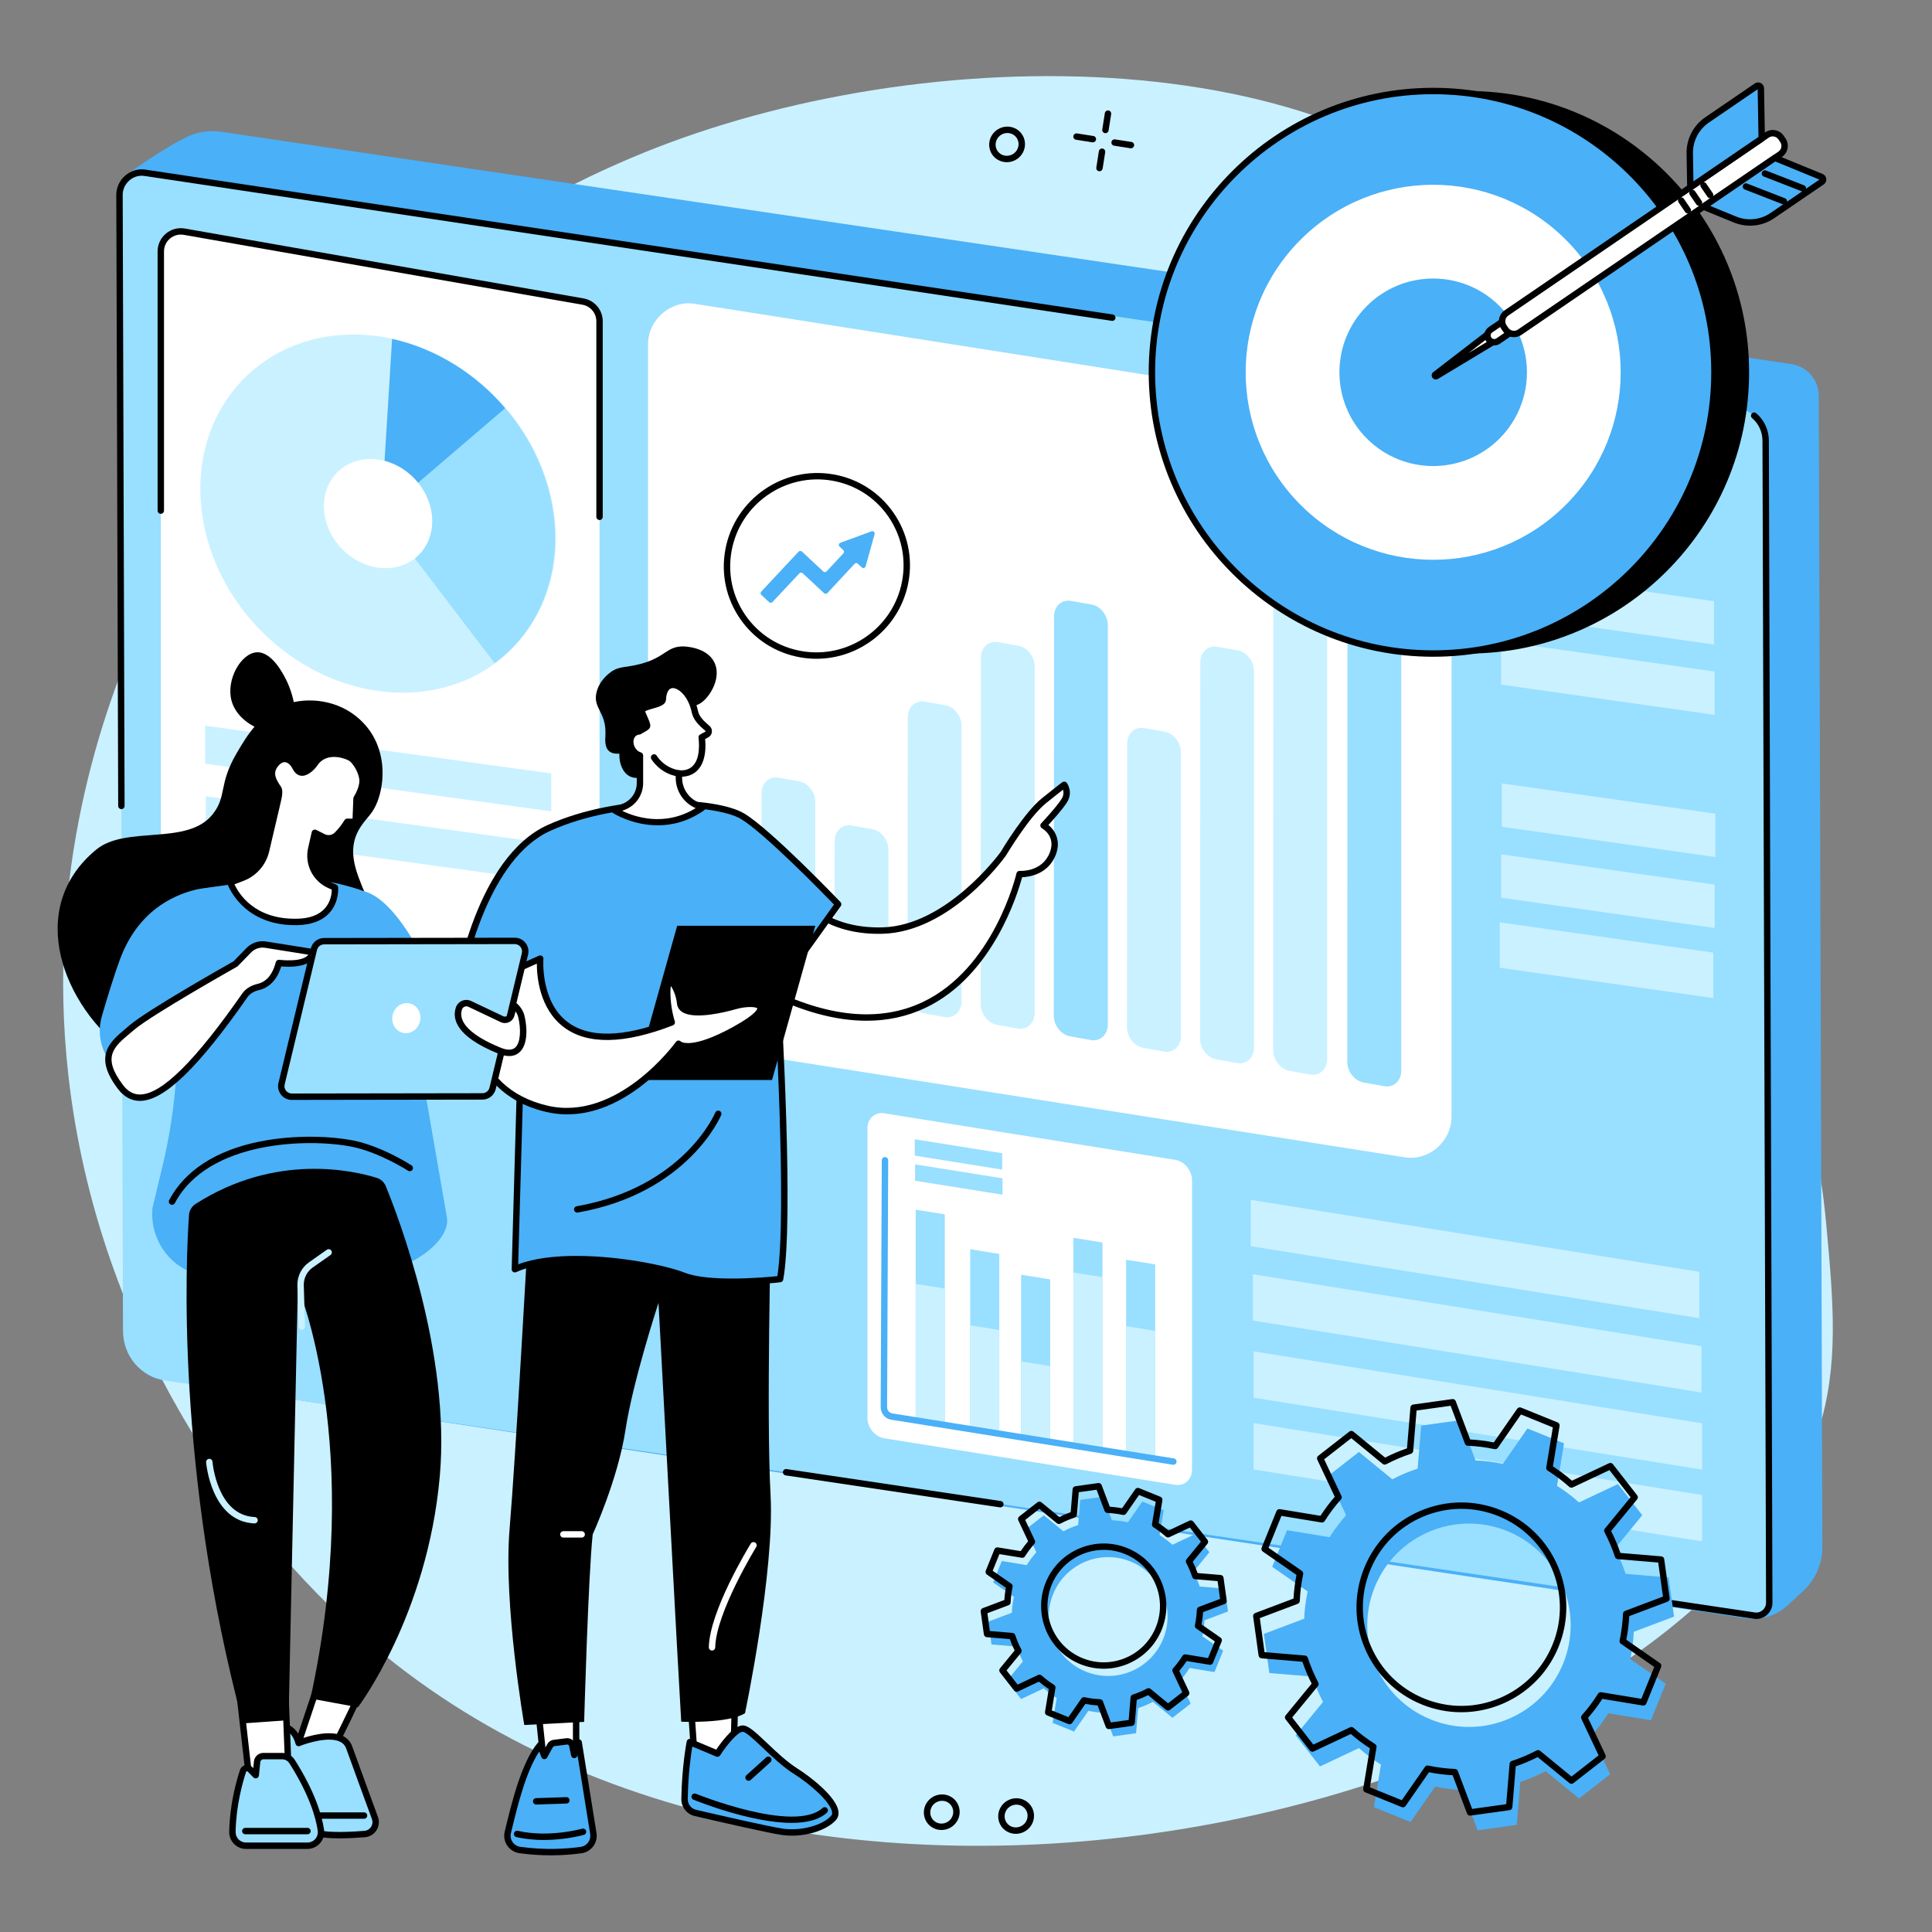 <?xml version="1.0" encoding="UTF-8"?>
<svg id="Layer_1" xmlns="http://www.w3.org/2000/svg" version="1.1" viewBox="0 0 2500 2500">
  <rect x="0" y="0" width="2500" height="2500" fill="#808080" stroke="none"/>
  <!-- Generator: Adobe Illustrator 29.7.1, SVG Export Plug-In . SVG Version: 2.1.1 Build 8)  -->
  <defs>
    <style>
      .st0 {
        fill: #fff;
      }

      .st1 {
        fill: #caf1ff;
      }

      .st2 {
        fill: #4ab0f7;
      }

      .st3 {
        fill: #99dfff;
      }
    </style>
  </defs>
  <g id="Performance_management">
    <path class="st1" d="M181.89,809.81c-49.55,109.84-122.91,320.13-93.43,581.68,37.83,335.57,225.09,600.14,407.26,748.8,604.47,493.32,1711.02,174.62,1857.55-290.07,26.58-84.31,19.11-165.62,9.91-265.67-29.25-318.22-183.33-412.8-286.96-750.68-94.3-307.49-1.33-342.09-89.51-478.79C1795.43,58.54,1243.24,43.59,863.3,185.76c-145.94,54.61-500.07,222.11-681.41,624.05Z"/>
    <path class="st0" d="M1467.06,1269c-1.09,0-2.19-.43-3-1.29-7.53-7.91-15.32-15.8-23.15-23.45-1.64-1.6-1.67-4.22-.07-5.85,1.6-1.63,4.22-1.67,5.85-.07,7.91,7.73,15.77,15.69,23.36,23.67,1.58,1.65,1.51,4.27-.14,5.85-.8.76-1.83,1.14-2.85,1.14ZM1419.71,1222.73c-.99,0-1.99-.36-2.78-1.08-8.1-7.37-16.44-14.68-24.78-21.73-1.75-1.48-1.96-4.09-.49-5.83,1.47-1.74,4.08-1.96,5.83-.49,8.41,7.12,16.82,14.49,25,21.93,1.69,1.54,1.82,4.15.28,5.84-.82.9-1.94,1.36-3.06,1.36ZM1369.17,1179.98c-.89,0-1.8-.29-2.55-.89-8.58-6.75-17.42-13.44-26.28-19.9-1.85-1.35-2.25-3.94-.91-5.78,1.34-1.85,3.93-2.25,5.78-.91,8.93,6.51,17.85,13.27,26.51,20.08,1.8,1.41,2.11,4.01.7,5.81-.82,1.04-2.03,1.58-3.25,1.58ZM1315.68,1140.97c-.8,0-1.6-.23-2.31-.71-9.07-6.12-18.38-12.17-27.64-17.95-1.94-1.21-2.53-3.76-1.32-5.7,1.21-1.94,3.76-2.53,5.7-1.32,9.35,5.84,18.74,11.93,27.89,18.11,1.9,1.28,2.4,3.85,1.12,5.74-.8,1.19-2.1,1.82-3.43,1.82ZM1259.52,1105.92c-.7,0-1.41-.18-2.06-.55-9.47-5.44-19.18-10.8-28.86-15.91-2.02-1.06-2.79-3.57-1.73-5.59,1.07-2.02,3.57-2.79,5.59-1.73,9.77,5.16,19.57,10.56,29.13,16.05,1.98,1.14,2.66,3.67,1.53,5.65-.77,1.33-2.16,2.07-3.59,2.07ZM1200.97,1075.02c-.6,0-1.22-.13-1.79-.41-9.89-4.77-19.96-9.4-29.94-13.77-2.09-.92-3.05-3.36-2.13-5.45.92-2.1,3.37-3.04,5.45-2.13,10.07,4.41,20.24,9.09,30.22,13.89,2.06.99,2.92,3.47,1.93,5.53-.71,1.48-2.19,2.34-3.73,2.34ZM1140.33,1048.46c-.51,0-1.02-.09-1.52-.29-10.16-4.02-20.55-7.91-30.86-11.56-2.16-.76-3.28-3.13-2.52-5.28.76-2.16,3.13-3.29,5.28-2.52,10.41,3.68,20.89,7.61,31.15,11.67,2.13.84,3.17,3.24,2.33,5.37-.64,1.62-2.2,2.62-3.85,2.62ZM1077.93,1026.37c-.41,0-.83-.06-1.24-.19-10.41-3.27-21.05-6.39-31.62-9.29-2.2-.6-3.5-2.88-2.9-5.08.6-2.2,2.87-3.51,5.08-2.9,10.67,2.92,21.4,6.08,31.91,9.37,2.18.68,3.39,3.01,2.71,5.19-.56,1.77-2.19,2.9-3.95,2.9Z"/>
    <g>
      <g>
        <g>
          <path d="M1430.43,172.34c-.21,0-.43-.02-.64-.05-2.26-.35-3.8-2.47-3.45-4.73l3.31-21.15c.36-2.26,2.48-3.8,4.73-3.45,2.26.35,3.8,2.47,3.45,4.73l-3.31,21.15c-.32,2.04-2.08,3.5-4.08,3.5Z"/>
          <path d="M1422.72,221.6c-.21,0-.43-.02-.64-.05-2.26-.36-3.8-2.47-3.45-4.73l3.31-21.15c.35-2.26,2.48-3.78,4.73-3.45,2.26.36,3.8,2.47,3.45,4.73l-3.31,21.15c-.32,2.04-2.08,3.5-4.08,3.5Z"/>
          <path d="M1414.17,184.2c-.21,0-.43-.02-.64-.05l-21.15-3.31c-2.26-.36-3.8-2.47-3.45-4.73.36-2.26,2.49-3.78,4.73-3.45l21.15,3.31c2.26.36,3.8,2.47,3.45,4.73-.32,2.04-2.08,3.5-4.08,3.5Z"/>
          <path d="M1463.43,191.91c-.21,0-.43-.02-.64-.05l-21.15-3.31c-2.26-.36-3.8-2.47-3.45-4.73.36-2.26,2.48-3.78,4.73-3.45l21.15,3.31c2.26.36,3.8,2.47,3.45,4.73-.32,2.04-2.08,3.5-4.08,3.5Z"/>
        </g>
        <path d="M1302.76,209.88c-4.06,0-8.15-1.06-11.84-3.28h0c-5.22-3.15-8.88-8.15-10.29-14.08-1.44-6.02-.41-12.26,2.91-17.57,6.76-10.84,21.05-14.34,31.87-7.81,5.22,3.15,8.88,8.15,10.29,14.08,1.44,6.02.41,12.26-2.91,17.58-4.45,7.14-12.18,11.1-20.03,11.1ZM1295.2,199.51c6.96,4.21,16.19,1.91,20.57-5.11,2.13-3.42,2.8-7.42,1.88-11.27-.9-3.75-3.21-6.92-6.52-8.92-6.96-4.21-16.19-1.92-20.57,5.11-2.13,3.42-2.8,7.42-1.88,11.26.9,3.75,3.21,6.92,6.52,8.92h0Z"/>
      </g>
      <path d="M1218.22,2368c-4.06,0-8.15-1.06-11.84-3.28h0c-5.22-3.15-8.88-8.15-10.29-14.08-1.44-6.02-.41-12.26,2.91-17.58,6.76-10.84,21.06-14.34,31.87-7.81,5.22,3.15,8.87,8.15,10.29,14.08,1.44,6.02.41,12.26-2.91,17.58-4.45,7.14-12.18,11.1-20.03,11.1ZM1210.66,2357.63c6.96,4.2,16.19,1.91,20.57-5.11,2.13-3.42,2.8-7.42,1.88-11.27-.9-3.75-3.21-6.92-6.52-8.92-6.96-4.2-16.19-1.91-20.57,5.11-2.13,3.42-2.8,7.42-1.88,11.27.9,3.75,3.21,6.92,6.52,8.92h0Z"/>
      <path d="M1314.43,2372.97c-4.06,0-8.15-1.06-11.84-3.28h0c-5.22-3.15-8.87-8.15-10.29-14.08-1.44-6.02-.41-12.26,2.91-17.57,6.76-10.84,21.05-14.34,31.87-7.81,5.22,3.15,8.88,8.15,10.29,14.08,1.44,6.02.41,12.26-2.91,17.58-4.45,7.14-12.18,11.1-20.03,11.1ZM1306.87,2362.59c6.97,4.21,16.19,1.9,20.57-5.11,2.13-3.42,2.8-7.42,1.88-11.27-.9-3.75-3.21-6.92-6.52-8.92-6.96-4.21-16.19-1.9-20.57,5.11-2.13,3.42-2.8,7.42-1.88,11.27.9,3.75,3.21,6.92,6.52,8.92h0Z"/>
    </g>
    <g>
      <g>
        <path class="st2" d="M2332.71,2059.42l-19.37,17.79c-14.76,13.56-34.55,19.82-53.59,16.95L207.52,1784.83c-27.28-4.11-40.5-32.49-40.79-60.44l-13.69-1414.55c-.17-16.69,9.88-83.25,9.88-83.25,0,0,49.92-35.94,79.72-49.78,13.6-6.32,28.53-8.52,42.91-6.39l2032.26,300.65c20.76,3.07,35.68,20.51,35.74,41.77l4.59,1489.36c.07,21.42-9.23,42.34-25.44,57.22Z"/>
        <path class="st3" d="M2270.5,2090.64L214.13,1786.42c-31.92-4.72-54.86-31.53-54.96-64.23l-4.53-1470.02c-.05-17.27,15.72-31.14,32.58-28.65l2061.82,305.02c20.76,3.07,35.68,20.51,35.74,41.77l4.64,1503.68c.03,10.03-9.13,18.09-18.92,16.64Z"/>
        <path d="M157.08,1047c-2.28,0-4.13-1.85-4.14-4.12l-2.44-790.68c-.03-9.53,4.18-18.65,11.56-25.03,7.23-6.26,16.62-9.08,25.77-7.72l1252.12,187.52c2.26.34,3.82,2.45,3.48,4.7-.34,2.26-2.46,3.82-4.7,3.48L186.61,227.63c-6.74-1-13.72,1.11-19.14,5.8-5.55,4.8-8.72,11.63-8.7,18.74l2.44,790.68c0,2.29-1.84,4.14-4.12,4.15h-.01Z"/>
        <path d="M2272.77,2094.94c-.96,0-1.92-.07-2.88-.21l-119.06-17.75c-2.26-.34-3.82-2.44-3.48-4.7.33-2.26,2.46-3.84,4.7-3.48l119.05,17.75c3.41.49,6.96-.57,9.72-2.96,2.84-2.46,4.46-5.95,4.45-9.57l-4.64-1503.68c-.03-11.48-4.93-22.16-13.43-29.3-1.75-1.47-1.97-4.08-.5-5.83,1.47-1.75,4.08-1.98,5.83-.5,10.36,8.72,16.33,21.69,16.37,35.61l4.64,1503.68c.02,6.04-2.65,11.82-7.31,15.86-3.83,3.31-8.61,5.1-13.47,5.1Z"/>
      </g>
      <g>
        <g>
          <path class="st0" d="M1817.94,1497.57l-940.01-147.87c-22.98-3.62-39.39-23.05-39.39-46.64V445.53c0-31.87,29.29-57.32,60.33-52.44l940.01,147.87c22.98,3.62,39.39,23.05,39.39,46.64v857.53c0,31.87-29.29,57.32-60.33,52.44Z"/>
          <g>
            <path class="st1" d="M938.35,1271.39l-26.72-4.82c-11.74-2.12-21.12-14.07-21.1-26.88l.25-139.93c.02-13.12,9.89-22.14,21.91-20.03l26.47,4.64c11.76,2.06,21.19,14.01,21.19,26.84v140.12c0,13.19-9.93,22.23-22.01,20.05Z"/>
            <path class="st1" d="M1032.98,1286.28l-26.73-4.82c-11.73-2.12-21.11-14.06-21.1-26.87l.28-228.28c.02-13.13,9.88-22.15,21.91-20.04l26.45,4.64c11.76,2.06,21.19,14,21.19,26.84v228.49c0,13.19-9.93,22.22-22.01,20.04Z"/>
            <path class="st1" d="M1127.6,1301.16l-26.72-4.82c-11.74-2.12-21.12-14.07-21.1-26.88l.27-181.2c.02-13.13,9.88-22.15,21.91-20.04l26.46,4.64c11.76,2.06,21.19,14,21.19,26.84v181.4c0,13.19-9.93,22.23-22.01,20.05Z"/>
            <path class="st1" d="M1222.22,1316.05l-26.74-4.82c-11.73-2.12-21.11-14.05-21.1-26.86l.29-356.47c.01-13.14,9.88-22.16,21.91-20.05l26.44,4.64c11.76,2.06,21.19,14.01,21.19,26.85v356.68c0,13.19-9.93,22.22-22.01,20.04Z"/>
            <path class="st1" d="M1316.85,1330.94l-26.74-4.82c-11.73-2.12-21.11-14.05-21.1-26.86l.3-448.27c0-13.14,9.88-22.17,21.91-20.06l26.44,4.64c11.76,2.06,21.19,13.99,21.19,26.83v448.47c0,13.19-9.93,22.23-22.01,20.05Z"/>
            <path class="st3" d="M1411.47,1345.82l-26.74-4.82c-11.73-2.12-21.1-14.05-21.1-26.85l.31-516.53c0-13.14,9.87-22.17,21.91-20.06l26.44,4.64c11.76,2.06,21.19,14,21.19,26.84v516.73c0,13.19-9.93,22.24-22.01,20.06Z"/>
            <path class="st1" d="M1506.1,1360.71l-26.74-4.82c-11.73-2.12-21.11-14.05-21.1-26.86l.3-366.91c.01-13.14,9.88-22.17,21.91-20.05l26.44,4.64c11.76,2.06,21.19,14.01,21.19,26.85v367.12c0,13.19-9.93,22.22-22.01,20.04Z"/>
            <path class="st1" d="M1600.72,1375.59l-26.74-4.82c-11.73-2.12-21.1-14.05-21.1-26.85l.3-486.89c0-13.14,9.87-22.17,21.91-20.06l26.44,4.64c11.76,2.06,21.19,14.01,21.19,26.85v487.1c0,13.19-9.93,22.21-22.01,20.03Z"/>
            <path class="st1" d="M1695.34,1390.48l-26.75-4.83c-11.73-2.12-21.1-14.05-21.1-26.85l.31-633.13c0-13.14,9.87-22.17,21.91-20.06l26.44,4.64c11.76,2.06,21.19,14.01,21.19,26.85v633.33c0,13.19-9.93,22.22-22.01,20.04Z"/>
            <path class="st3" d="M1791.25,1405.56l-26.75-4.83c-11.73-2.12-21.1-14.05-21.1-26.85l.31-731.39c0-13.14,9.87-22.18,21.91-20.06l26.43,4.64c11.76,2.06,21.19,14,21.19,26.84v731.6c0,13.19-9.93,22.22-22.01,20.04Z"/>
          </g>
        </g>
        <g>
          <path class="st0" d="M1520.74,1921.36l-376.59-60.21c-12-1.92-21.72-13.78-21.72-26.49v-374.53c0-12.71,9.73-21.46,21.72-19.54l376.59,60.21c12,1.92,21.72,13.78,21.72,26.49v374.53c0,12.71-9.73,21.46-21.72,19.54Z"/>
          <g>
            <polygon class="st3" points="1222.52 1841.8 1184.88 1835.78 1184.88 1565.36 1222.52 1571.38 1222.52 1841.8"/>
            <polygon class="st1" points="1222.52 1841.8 1184.88 1835.78 1184.88 1661.32 1222.52 1667.33 1222.52 1841.8"/>
            <polygon class="st3" points="1293.09 1853.08 1255.45 1847.06 1255.45 1616.52 1293.09 1622.54 1293.09 1853.08"/>
            <polygon class="st1" points="1293.09 1853.08 1255.45 1847.06 1255.45 1714.97 1293.09 1720.99 1293.09 1853.08"/>
            <polygon class="st3" points="1358.96 1864.86 1321.32 1858.84 1321.32 1649.49 1358.96 1655.5 1358.96 1864.86"/>
            <polygon class="st1" points="1358.96 1864.86 1321.32 1858.84 1321.32 1761.64 1358.96 1767.66 1358.96 1864.86"/>
            <polygon class="st3" points="1426.6 1878.17 1388.95 1872.15 1388.95 1601.73 1426.6 1607.75 1426.6 1878.17"/>
            <polygon class="st1" points="1426.6 1878.17 1388.95 1872.15 1388.95 1646.59 1426.6 1652.61 1426.6 1878.17"/>
            <polygon class="st3" points="1494.82 1887.83 1457.18 1881.81 1457.18 1630.09 1494.82 1636.1 1494.82 1887.83"/>
            <polygon class="st1" points="1494.82 1887.83 1457.18 1881.81 1457.18 1716.07 1494.82 1722.09 1494.82 1887.83"/>
          </g>
          <path class="st2" d="M1518.35,1895.42c-.22,0-.44-.02-.66-.05l-364.77-58.32c-7.5-1.2-13.34-8.29-13.31-16.14l1.43-319.55c.01-2.28,1.86-4.12,4.14-4.12h.02c2.28.01,4.13,1.87,4.12,4.16l-1.43,319.55c-.02,3.74,2.89,7.37,6.35,7.93l364.77,58.32c2.26.36,3.79,2.48,3.43,4.74-.33,2.03-2.09,3.48-4.08,3.48Z"/>
          <g>
            <polygon class="st3" points="1296.8 1513.47 1183.7 1495.39 1183.7 1474.2 1296.8 1492.29 1296.8 1513.47"/>
            <polygon class="st3" points="1297.21 1545.94 1184.11 1527.85 1184.11 1506.67 1297.21 1524.75 1297.21 1545.94"/>
          </g>
        </g>
        <g>
          <path class="st0" d="M745.44,1266.57l-515.93-90.43c-12.39-2.17-21.43-12.93-21.43-25.51V325.31c0-16.09,14.52-28.29,30.37-25.51l515.93,90.43c12.39,2.17,21.43,12.93,21.43,25.51v825.32c0,16.09-14.52,28.29-30.37,25.51Z"/>
          <g>
            <g>
              <path class="st1" d="M717.13,665.07c17.26,127.98-70.79,231.51-196.65,231.25-125.86-.27-241.89-104.23-259.14-232.21-17.26-127.98,70.79-231.51,196.65-231.25,125.86.27,241.89,104.23,259.14,232.21Z"/>
              <path class="st3" d="M493.36,665.5l146.66,192.63c55.97-41.36,86.98-112.34,76.1-193.07-6.9-51.17-29.6-98.49-62.39-136.89l-160.37,137.32Z"/>
              <path class="st2" d="M507.36,438.53l-14,226.97,160.39-137.26c-38.12-44.65-89.88-77.2-146.39-89.71Z"/>
              <path class="st0" d="M558.67,664.73c5.26,39-21.57,70.55-59.92,70.47-38.35-.08-73.71-31.76-78.97-70.76-5.26-39,21.57-70.55,59.92-70.47s73.71,31.76,78.97,70.76Z"/>
            </g>
            <polygon class="st1" points="713.36 1049.92 265.36 988.15 265.36 939.08 713.36 1000.85 713.36 1049.92"/>
            <polygon class="st1" points="714.36 1141.2 266.36 1079.43 266.36 1030.36 714.36 1092.13 714.36 1141.2"/>
          </g>
          <path d="M775.81,672.9c-2.28,0-4.14-1.85-4.14-4.14v-253.01c0-10.59-7.57-19.6-18-21.43l-515.93-90.44c-6.36-1.12-12.82.62-17.75,4.77-4.94,4.14-7.77,10.22-7.77,16.66v335.43c0,2.28-1.85,4.14-4.14,4.14s-4.14-1.85-4.14-4.14v-335.43c0-8.89,3.91-17.28,10.72-23,6.81-5.73,15.76-8.12,24.5-6.59l515.93,90.44c14.4,2.52,24.85,14.97,24.85,29.59v253.01c0,2.28-1.85,4.14-4.14,4.14Z"/>
        </g>
        <g>
          <polygon class="st1" points="2198.94 1705.71 1618.47 1612.6 1618.47 1552.62 2198.94 1645.73 2198.94 1705.71"/>
          <polygon class="st1" points="2201.66 1801.91 1621.19 1708.8 1621.19 1648.83 2201.66 1741.94 2201.66 1801.91"/>
          <polygon class="st1" points="2202.56 1901.69 1622.1 1808.59 1622.1 1748.61 2202.56 1841.72 2202.56 1901.69"/>
          <polygon class="st1" points="2202.56 1994.56 1622.09 1901.45 1622.09 1841.48 2202.56 1934.58 2202.56 1994.56"/>
        </g>
        <g>
          <polygon class="st1" points="2195.94 677.48 1979.84 646.84 1979.84 590.74 2195.94 621.37 2195.94 677.48"/>
          <polygon class="st1" points="2217.89 834.04 1941.56 794.86 1941.56 738.76 2217.89 777.93 2217.89 834.04"/>
          <polygon class="st1" points="2218.78 925.09 1942.45 885.91 1942.45 829.81 2218.78 868.98 2218.78 925.09"/>
          <polygon class="st1" points="2219.67 1109.01 1943.33 1069.83 1943.33 1013.73 2219.67 1052.9 2219.67 1109.01"/>
          <polygon class="st1" points="2218.78 1200.78 1942.44 1161.61 1942.44 1105.5 2218.78 1144.68 2218.78 1200.78"/>
          <polygon class="st1" points="2217 1291.46 1940.67 1252.28 1940.67 1193.5 2217 1232.67 2217 1291.46"/>
        </g>
      </g>
      <path d="M1294.5,1950.58c-.2,0-.41-.01-.62-.05l-277.28-41.38c-2.26-.34-3.82-2.44-3.48-4.7.34-2.26,2.46-3.83,4.7-3.48l277.28,41.38c2.26.34,3.82,2.44,3.48,4.7-.31,2.05-2.07,3.53-4.09,3.53Z"/>
    </g>
    <g>
      <g>
        <circle cx="1899.37" cy="481.73" r="363.96"/>
        <g>
          <circle class="st2" cx="1854.53" cy="481.73" r="363.96"/>
          <path d="M1854.53,849.83c-202.97,0-368.1-165.13-368.1-368.1s165.13-368.1,368.1-368.1,368.1,165.13,368.1,368.1-165.13,368.1-368.1,368.1ZM1854.53,121.9c-198.41,0-359.82,161.42-359.82,359.82s161.42,359.83,359.82,359.83,359.83-161.42,359.83-359.83-161.42-359.82-359.83-359.82Z"/>
        </g>
        <circle class="st0" cx="1854.53" cy="481.73" r="242.64" transform="translate(202.55 1452.45) rotate(-45)"/>
        <circle class="st2" cx="1854.53" cy="481.73" r="121.32" transform="translate(202.55 1452.45) rotate(-45)"/>
      </g>
      <g>
        <g>
          <path class="st0" d="M1857.22,484.74l70.81-54.51,7.1,10.39-76.53,46.14c-1.32.8-2.6-1.08-1.38-2.02Z"/>
          <path d="M1857.94,491.09c-1.71,0-3.35-.83-4.4-2.36-1.62-2.38-1.13-5.51,1.16-7.27l70.81-54.51c.9-.7,2.05-1,3.17-.81,1.13.18,2.13.81,2.77,1.75l7.1,10.39c.64.94.87,2.1.63,3.21-.24,1.11-.93,2.07-1.91,2.66l-76.53,46.14c-.89.53-1.85.79-2.8.79ZM1859.75,488.02h0s0,0,0,0c0,0,0,0,0,0ZM1857.22,484.74h.03-.03ZM1927.09,436.18l-26.69,20.54,28.85-17.39-2.16-3.16Z"/>
        </g>
        <g>
          <path class="st0" d="M1926.3,439.03h0c-2.75-4.02-1.71-9.51,2.31-12.26l28.62-19.55,9.95,14.57-28.62,19.55c-4.02,2.75-9.51,1.72-12.26-2.31Z"/>
          <path d="M1933.61,447c-4.14,0-8.22-1.97-10.72-5.64,0,0,0,0,0,0-4.03-5.9-2.51-13.98,3.39-18.01l28.62-19.55c.91-.62,2.03-.85,3.1-.65,1.08.2,2.03.82,2.65,1.73l9.95,14.57c1.29,1.89.81,4.46-1.08,5.75l-28.62,19.55c-2.23,1.52-4.77,2.25-7.29,2.25ZM1929.72,436.69c1.46,2.13,4.38,2.69,6.51,1.23l25.2-17.22-5.28-7.74-25.21,17.22c-2.13,1.46-2.68,4.38-1.23,6.51h0Z"/>
        </g>
        <g>
          <path class="st0" d="M1948.28,426.5l-2.31-3.39c-4.07-5.96-2.54-14.1,3.42-18.17l337.15-230.32c5.96-4.07,14.1-2.54,18.17,3.42l2.31,3.39c4.07,5.96,2.54,14.1-3.42,18.17l-337.15,230.32c-5.96,4.07-14.1,2.54-18.17-3.42Z"/>
          <path d="M1959.09,436.33c-5.5,0-10.91-2.62-14.23-7.5l-2.31-3.39c-5.36-7.84-3.34-18.57,4.5-23.92l337.15-230.32c7.83-5.36,18.56-3.34,23.92,4.5l2.31,3.39c5.35,7.84,3.33,18.57-4.5,23.92l-337.15,230.32c-2.96,2.02-6.34,2.99-9.68,2.99ZM2293.89,176.49c-1.74,0-3.49.5-5.02,1.55l-337.15,230.32c-1.97,1.35-3.3,3.38-3.74,5.73-.44,2.35.06,4.72,1.4,6.69l2.31,3.39s0,0,0,0c2.78,4.07,8.35,5.11,12.42,2.34l337.15-230.31c4.07-2.78,5.12-8.35,2.34-12.42l-2.31-3.39c-1.73-2.53-4.54-3.89-7.39-3.89Z"/>
        </g>
        <g>
          <g>
            <path class="st2" d="M2187.3,242.41l-.74-43.91c-.29-17.31,8.13-33.6,22.43-43.36l64.03-43.74c2.33-1.59,5.5.05,5.54,2.87l1.1,65.05-92.36,63.09Z"/>
            <path d="M2187.3,246.55c-.65,0-1.3-.15-1.9-.46-1.35-.7-2.21-2.08-2.24-3.6l-.74-43.91c-.32-18.75,8.74-36.27,24.23-46.85l64.03-43.74c2.34-1.6,5.34-1.78,7.86-.48,2.51,1.3,4.1,3.87,4.15,6.7l1.1,65.05c.02,1.39-.65,2.7-1.81,3.49l-92.36,63.09c-.7.48-1.51.72-2.33.72ZM2274.44,115.44l-63.12,43.12c-13.18,9.01-20.89,23.92-20.62,39.88l.61,36.23,84.17-57.5-1.05-61.72Z"/>
          </g>
          <g>
            <path class="st2" d="M2204.37,267.39l40.63,16.66c16.01,6.57,34.26,4.64,48.55-5.12l64.03-43.74c2.33-1.59,1.96-5.14-.65-6.21l-60.2-24.68-92.36,63.09Z"/>
            <path d="M2264.55,292.05c-7.13,0-14.3-1.38-21.12-4.18l-40.63-16.66c-1.41-.58-2.38-1.88-2.55-3.4-.16-1.51.53-2.99,1.78-3.85l92.36-63.09c1.15-.78,2.61-.94,3.9-.41l60.2,24.68c2.62,1.07,4.43,3.49,4.73,6.3.3,2.81-.97,5.55-3.31,7.15l-64.03,43.74c-9.4,6.42-20.32,9.71-31.33,9.71ZM2213.04,266.47l33.53,13.75c14.77,6.05,31.46,4.3,44.64-4.71l63.12-43.12-57.12-23.42-84.17,57.5Z"/>
          </g>
          <g>
            <path class="st0" d="M2283.82,224.56l49.12,19.11-49.12-19.11Z"/>
            <path d="M2332.93,247.81c-.5,0-1.01-.09-1.5-.28l-49.12-19.11c-2.13-.83-3.18-3.23-2.36-5.36.83-2.13,3.23-3.2,5.36-2.36l49.12,19.11c2.13.83,3.18,3.23,2.35,5.36-.64,1.64-2.2,2.64-3.86,2.64Z"/>
          </g>
          <g>
            <path class="st0" d="M2259.23,241.36l49.12,19.11-49.12-19.11Z"/>
            <path d="M2308.35,264.61c-.5,0-1.01-.09-1.5-.28l-49.12-19.11c-2.13-.83-3.18-3.22-2.36-5.36.83-2.13,3.23-3.2,5.36-2.35l49.12,19.11c2.13.83,3.18,3.23,2.35,5.36-.64,1.64-2.2,2.64-3.86,2.64Z"/>
          </g>
        </g>
        <g>
          <g>
            <path class="st0" d="M2175.53,259.62l8.53,12.48-8.53-12.48Z"/>
            <path d="M2184.06,276.24c-1.32,0-2.62-.63-3.42-1.81l-8.52-12.48c-1.29-1.89-.81-4.46,1.08-5.75,1.89-1.29,4.46-.81,5.75,1.08l8.52,12.47c1.29,1.89.81,4.46-1.08,5.75-.71.49-1.52.72-2.33.72Z"/>
          </g>
          <g>
            <path class="st0" d="M2189.97,249.75l8.53,12.48-8.53-12.48Z"/>
            <path d="M2198.5,266.37c-1.32,0-2.62-.63-3.42-1.81l-8.52-12.48c-1.29-1.89-.81-4.46,1.08-5.75,1.89-1.28,4.46-.81,5.75,1.08l8.52,12.48c1.29,1.89.81,4.46-1.08,5.75-.71.49-1.53.72-2.33.72Z"/>
          </g>
          <g>
            <path class="st0" d="M2204.41,239.89l8.53,12.48-8.53-12.48Z"/>
            <path d="M2212.94,256.51c-1.32,0-2.62-.63-3.42-1.8l-8.53-12.48c-1.29-1.89-.81-4.46,1.08-5.75,1.89-1.28,4.46-.81,5.75,1.08l8.53,12.48c1.29,1.89.81,4.46-1.08,5.75-.71.49-1.53.72-2.33.72Z"/>
          </g>
        </g>
      </g>
    </g>
    <g>
      <g>
        <path class="st2" d="M1571.53,2163.67l11.22-27.68-26.8-18.6c1.45-6.87,2.32-13.78,2.59-20.65l30.49-11.49-4.13-29.58-32.52-2.71c-2.17-6.59-4.88-12.99-8.1-19.14l20.69-25.23-18.36-23.55-29.47,13.89c-5.12-4.59-10.68-8.77-16.63-12.51l5.3-32.19-27.68-11.22-18.6,26.8c-6.87-1.45-13.78-2.32-20.65-2.59l-11.49-30.49-29.58,4.13-2.71,32.52c-6.59,2.17-12.99,4.88-19.14,8.1l-25.23-20.69-23.55,18.36,13.89,29.47c-4.59,5.12-8.77,10.68-12.51,16.63l-32.19-5.3-11.22,27.68,26.8,18.6c-1.45,6.87-2.32,13.78-2.59,20.65l-30.49,11.49,4.13,29.58,32.52,2.71c2.17,6.59,4.88,13,8.1,19.14l-20.69,25.23,18.36,23.55,29.47-13.89c5.12,4.59,10.68,8.77,16.63,12.51l-5.3,32.19,27.68,11.22,18.6-26.8c6.87,1.45,13.78,2.32,20.65,2.59l11.49,30.49,29.58-4.13,2.71-32.52c6.59-2.17,12.99-4.88,19.14-8.1l25.23,20.69,23.55-18.36-13.89-29.47c4.59-5.12,8.77-10.68,12.51-16.63l32.19,5.3ZM1405.06,2163.06c-39.36-15.95-58.33-60.78-42.38-100.13,15.95-39.36,60.78-58.33,100.13-42.38,39.36,15.95,58.33,60.78,42.38,100.13-15.95,39.36-60.78,58.33-100.13,42.38Z"/>
        <path d="M1434.76,2237.49c-1.7,0-3.25-1.05-3.87-2.68l-10.54-27.95c-5.27-.33-10.59-1-15.88-2l-17.06,24.56c-1.1,1.58-3.16,2.2-4.95,1.48l-27.68-11.22c-1.79-.73-2.84-2.6-2.53-4.51l4.86-29.51c-4.5-2.97-8.79-6.19-12.79-9.62l-27.02,12.73c-1.75.82-3.84.33-5.03-1.2l-18.36-23.55c-1.19-1.52-1.16-3.67.06-5.17l18.97-23.14c-2.37-4.76-4.46-9.69-6.23-14.71l-29.82-2.49c-1.93-.16-3.49-1.64-3.75-3.55l-4.13-29.58c-.27-1.92.83-3.76,2.64-4.44l27.95-10.54c.33-5.26.99-10.58,2-15.88l-24.57-17.05c-1.59-1.1-2.2-3.16-1.48-4.95l11.22-27.68c.73-1.79,2.63-2.82,4.51-2.53l29.51,4.86c2.97-4.5,6.19-8.78,9.62-12.79l-12.73-27.02c-.83-1.75-.33-3.84,1.2-5.03l23.56-18.36c1.52-1.19,3.67-1.17,5.17.06l23.14,18.97c4.76-2.37,9.69-4.46,14.71-6.23l2.49-29.82c.16-1.93,1.64-3.49,3.55-3.75l29.58-4.13c1.88-.28,3.76.83,4.44,2.64l10.54,27.95c5.26.33,10.59,1,15.87,2l17.06-24.56c1.1-1.59,3.16-2.2,4.95-1.48l27.68,11.22c1.79.73,2.84,2.6,2.53,4.51l-4.86,29.51c4.49,2.96,8.78,6.19,12.79,9.62l27.02-12.73c1.75-.82,3.84-.32,5.03,1.2l18.36,23.55c1.19,1.52,1.16,3.67-.06,5.17l-18.97,23.14c2.37,4.76,4.46,9.69,6.23,14.71l29.82,2.49c1.93.16,3.49,1.64,3.75,3.55l4.12,29.58c.27,1.92-.83,3.76-2.64,4.44l-27.95,10.54c-.33,5.27-1,10.59-2,15.88l24.57,17.06c1.59,1.1,2.2,3.16,1.48,4.95l-11.22,27.68c-.73,1.79-2.62,2.82-4.51,2.53l-29.51-4.86c-2.96,4.49-6.18,8.78-9.62,12.79l12.73,27.02c.83,1.75.33,3.84-1.2,5.03l-23.55,18.36c-1.52,1.19-3.68,1.16-5.17-.06l-23.14-18.97c-4.76,2.37-9.69,4.46-14.71,6.23l-2.49,29.82c-.16,1.93-1.64,3.49-3.55,3.75l-29.58,4.13c-.19.03-.38.04-.57.04ZM1402.63,2196.14c.28,0,.57.03.85.09,6.65,1.4,13.36,2.24,19.96,2.51,1.66.07,3.12,1.12,3.71,2.68l10.32,27.39,23.03-3.21,2.44-29.22c.14-1.65,1.26-3.07,2.83-3.59,6.35-2.09,12.58-4.72,18.5-7.84,1.47-.77,3.26-.59,4.55.46l22.68,18.59,18.34-14.3-12.47-26.48c-.71-1.51-.45-3.29.66-4.53,4.41-4.92,8.48-10.33,12.09-16.07.89-1.41,2.53-2.13,4.17-1.88l28.93,4.76,8.73-21.55-24.08-16.72c-1.37-.95-2.03-2.63-1.69-4.26,1.4-6.64,2.25-13.35,2.51-19.95.07-1.66,1.12-3.12,2.68-3.71l27.39-10.32-3.21-23.03-29.22-2.44c-1.65-.14-3.07-1.26-3.59-2.83-2.09-6.36-4.73-12.59-7.84-18.51-.77-1.47-.59-3.26.46-4.55l18.59-22.67-14.29-18.34-26.48,12.47c-1.5.71-3.29.45-4.53-.66-4.92-4.41-10.33-8.47-16.07-12.09-1.41-.89-2.15-2.53-1.88-4.17l4.76-28.92-21.55-8.73-16.72,24.08c-.95,1.37-2.62,2.02-4.25,1.69-6.65-1.4-13.36-2.24-19.95-2.51-1.66-.07-3.12-1.12-3.71-2.68l-10.33-27.39-23.03,3.21-2.44,29.22c-.14,1.65-1.26,3.07-2.83,3.59-6.36,2.09-12.59,4.73-18.5,7.83-1.47.77-3.26.59-4.55-.46l-22.67-18.59-18.34,14.3,12.48,26.48c.71,1.51.45,3.29-.66,4.53-4.4,4.91-8.47,10.32-12.09,16.07-.89,1.41-2.53,2.14-4.17,1.88l-28.92-4.76-8.73,21.55,24.08,16.71c1.37.95,2.03,2.62,1.69,4.25-1.41,6.66-2.25,13.38-2.51,19.95-.06,1.66-1.12,3.12-2.68,3.71l-27.39,10.33,3.21,23.03,29.22,2.44c1.65.14,3.07,1.26,3.59,2.83,2.09,6.36,4.73,12.59,7.84,18.51.77,1.47.59,3.26-.46,4.55l-18.59,22.67,14.3,18.33,26.48-12.47c1.5-.72,3.29-.45,4.53.66,4.9,4.39,10.31,8.46,16.07,12.09,1.41.89,2.15,2.53,1.88,4.18l-4.76,28.92,21.55,8.73,16.72-24.08c.78-1.13,2.06-1.78,3.4-1.78ZM1428.22,2159.34c-10.3,0-20.6-1.99-30.44-5.97h0c-41.41-16.78-61.44-64.12-44.67-105.53,16.78-41.41,64.13-61.43,105.53-44.66,20.06,8.13,35.75,23.58,44.18,43.51,8.44,19.93,8.61,41.95.48,62.01-8.13,20.06-23.58,35.75-43.51,44.19-10.16,4.3-20.86,6.45-31.57,6.45ZM1428.3,2005.52c-28.76,0-56.06,17.17-67.51,45.43-15.07,37.18,2.92,79.68,40.1,94.74h0c18.01,7.3,37.78,7.15,55.68-.43,17.89-7.57,31.77-21.66,39.07-39.67,7.3-18.01,7.15-37.78-.43-55.68-7.57-17.89-21.66-31.77-39.67-39.06-8.92-3.62-18.15-5.33-27.23-5.33Z"/>
      </g>
      <g>
        <path class="st2" d="M2136.28,2226.05l19.19-47.37-45.85-31.83c2.48-11.76,3.97-23.57,4.44-35.33l52.17-19.66-7.06-50.62-55.64-4.64c-3.71-11.28-8.34-22.23-13.86-32.75l35.4-43.18-31.42-40.31-50.43,23.76c-8.76-7.85-18.28-15-28.45-21.41l9.07-55.08-47.37-19.19-31.84,45.85c-11.76-2.48-23.57-3.97-35.33-4.44l-19.66-52.17-50.62,7.06-4.64,55.64c-11.28,3.71-22.24,8.34-32.75,13.86l-43.18-35.4-40.31,31.42,23.76,50.43c-7.85,8.76-15,18.28-21.41,28.45l-55.08-9.07-19.19,47.37,45.85,31.83c-2.48,11.76-3.97,23.57-4.44,35.33l-52.17,19.66,7.06,50.62,55.64,4.64c3.71,11.28,8.34,22.24,13.86,32.75l-35.4,43.18,31.42,40.31,50.43-23.76c8.76,7.85,18.28,15,28.45,21.41l-9.06,55.08,47.37,19.19,31.83-45.85c11.76,2.48,23.57,3.97,35.33,4.44l19.66,52.17,50.62-7.06,4.64-55.64c11.28-3.71,22.24-8.34,32.75-13.86l43.18,35.4,40.31-31.42-23.76-50.43c7.85-8.76,15-18.28,21.41-28.45l55.08,9.07ZM1851.43,2225.01c-67.34-27.29-99.81-104-72.53-171.35,27.29-67.34,104-99.81,171.35-72.53,67.34,27.29,99.81,104,72.53,171.35-27.29,67.34-104,99.81-171.35,72.53Z"/>
        <path d="M1902.25,2349.44c-1.7,0-3.25-1.05-3.87-2.68l-18.7-49.62c-10.13-.54-20.39-1.82-30.58-3.84l-30.28,43.61c-1.1,1.59-3.17,2.21-4.95,1.48l-47.37-19.19c-1.79-.73-2.84-2.6-2.53-4.51l8.62-52.39c-8.71-5.64-16.98-11.86-24.63-18.53l-47.97,22.6c-1.75.82-3.84.33-5.03-1.2l-31.42-40.31c-1.19-1.52-1.16-3.67.06-5.17l33.67-41.07c-4.65-9.14-8.67-18.64-11.99-28.33l-52.93-4.42c-1.93-.16-3.49-1.64-3.75-3.55l-7.06-50.62c-.27-1.92.83-3.76,2.64-4.44l49.62-18.71c.54-10.13,1.82-20.39,3.84-30.58l-43.61-30.28c-1.59-1.1-2.2-3.16-1.48-4.95l19.19-47.37c.73-1.79,2.61-2.82,4.51-2.53l52.39,8.62c5.65-8.72,11.86-16.99,18.53-24.63l-22.6-47.97c-.83-1.75-.33-3.84,1.2-5.03l40.3-31.42c1.52-1.19,3.67-1.17,5.17.06l41.07,33.67c9.13-4.65,18.64-8.67,28.33-12l4.42-52.93c.16-1.93,1.64-3.49,3.55-3.75l50.62-7.06c1.89-.26,3.76.83,4.44,2.64l18.7,49.62c10.13.54,20.39,1.83,30.58,3.84l30.28-43.61c1.1-1.59,3.15-2.2,4.95-1.48l47.37,19.19c1.79.73,2.84,2.6,2.53,4.51l-8.62,52.39c8.71,5.64,16.98,11.86,24.63,18.53l47.97-22.6c1.75-.82,3.84-.33,5.03,1.2l31.42,40.31c1.19,1.52,1.16,3.67-.06,5.17l-33.67,41.07c4.65,9.13,8.67,18.64,12,28.33l52.93,4.42c1.93.16,3.49,1.64,3.75,3.55l7.06,50.62c.27,1.92-.83,3.76-2.64,4.44l-49.62,18.7c-.54,10.12-1.83,20.38-3.84,30.58l43.61,30.28c1.59,1.1,2.2,3.16,1.48,4.95l-19.19,47.37c-.73,1.79-2.62,2.82-4.51,2.53l-52.39-8.62c-5.65,8.73-11.87,16.99-18.53,24.63l22.6,47.97c.83,1.75.33,3.84-1.2,5.03l-40.31,31.42c-1.52,1.19-3.67,1.16-5.17-.06l-41.07-33.67c-9.14,4.65-18.64,8.67-28.34,12l-4.42,52.92c-.16,1.93-1.64,3.49-3.55,3.75l-50.62,7.06c-.19.03-.38.04-.57.04ZM1847.26,2284.56c.28,0,.57.03.85.09,11.54,2.44,23.2,3.9,34.64,4.35,1.66.07,3.13,1.12,3.71,2.68l18.5,49.07,44.06-6.15,4.37-52.34c.14-1.65,1.26-3.07,2.83-3.59,11.03-3.62,21.83-8.2,32.12-13.6,1.47-.77,3.26-.59,4.55.46l40.62,33.3,35.09-27.36-22.35-47.44c-.71-1.51-.45-3.29.66-4.53,7.63-8.52,14.69-17.91,20.99-27.9.89-1.41,2.53-2.13,4.17-1.88l51.82,8.53,16.71-41.24-43.14-29.94c-1.37-.95-2.03-2.63-1.69-4.25,2.44-11.55,3.9-23.21,4.35-34.64.07-1.66,1.12-3.13,2.68-3.71l49.07-18.5-6.15-44.06-52.34-4.37c-1.65-.14-3.07-1.26-3.59-2.83-3.63-11.03-8.2-21.84-13.6-32.12-.77-1.47-.59-3.26.46-4.55l33.3-40.62-27.36-35.09-47.44,22.35c-1.51.71-3.29.45-4.53-.66-8.54-7.65-17.93-14.71-27.9-20.99-1.41-.89-2.15-2.53-1.88-4.17l8.53-51.82-41.23-16.71-29.94,43.14c-.95,1.37-2.62,2.02-4.25,1.69-11.54-2.43-23.19-3.9-34.64-4.35-1.66-.07-3.12-1.12-3.71-2.68l-18.5-49.07-44.06,6.15-4.37,52.34c-.14,1.65-1.26,3.07-2.83,3.59-11.03,3.63-21.84,8.2-32.12,13.6-1.47.77-3.26.59-4.55-.46l-40.62-33.3-35.09,27.36,22.35,47.44c.71,1.51.45,3.29-.66,4.53-7.64,8.53-14.7,17.91-20.99,27.9-.89,1.41-2.52,2.15-4.17,1.88l-51.82-8.53-16.7,41.23,43.13,29.94c1.37.95,2.03,2.63,1.69,4.25-2.44,11.54-3.9,23.2-4.35,34.64-.07,1.66-1.12,3.13-2.68,3.71l-49.07,18.5,6.15,44.06,52.34,4.37c1.65.14,3.07,1.26,3.59,2.83,3.62,11.03,8.19,21.83,13.59,32.12.77,1.47.59,3.26-.46,4.55l-33.3,40.62,27.36,35.09,47.44-22.35c1.5-.72,3.28-.45,4.53.66,8.54,7.65,17.92,14.71,27.9,20.99,1.41.89,2.15,2.53,1.88,4.17l-8.53,51.82,41.24,16.71,29.94-43.14c.78-1.13,2.06-1.78,3.4-1.78ZM1890.87,2215.63c-16.94,0-34.15-3.19-50.79-9.93h0c-33.6-13.61-59.88-39.5-74.01-72.88-14.13-33.38-14.41-70.27-.8-103.86,13.61-33.6,39.5-59.88,72.88-74.01,33.38-14.13,70.26-14.41,103.86-.8,33.6,13.61,59.88,39.5,74.01,72.88,14.13,33.38,14.41,70.27.8,103.86-21.36,52.71-72.29,84.74-125.94,84.74ZM1843.18,2198.02c31.55,12.78,66.18,12.52,97.53-.75,31.34-13.27,55.65-37.95,68.43-69.49,26.39-65.12-5.12-139.57-70.24-165.96-31.55-12.79-66.18-12.52-97.53.75-31.34,13.27-55.65,37.95-68.43,69.5-12.78,31.55-12.52,66.18.75,97.53,13.27,31.35,37.95,55.65,69.5,68.43h0Z"/>
      </g>
    </g>
    <g>
      <g>
        <path class="st0" d="M942.63,712.06c11.51-63.12,72.06-105.24,135.25-94.1,63.19,11.15,105.08,71.35,93.58,134.46-11.51,63.12-72.06,105.25-135.25,94.1-63.19-11.15-105.08-71.35-93.58-134.46Z"/>
        <path d="M1056.48,852.44c-6.93,0-13.94-.6-20.99-1.84-31.65-5.59-59.17-23.15-77.48-49.46-18.31-26.31-25.21-58.21-19.45-89.82h0c11.9-65.25,74.72-108.95,140.04-97.43,31.66,5.59,59.17,23.15,77.48,49.46,18.31,26.3,25.21,58.21,19.45,89.82-10.61,58.21-61.76,99.28-119.05,99.28ZM946.7,712.8c-5.36,29.43,1.06,59.13,18.1,83.61,17.04,24.49,42.65,40.84,72.12,46.04,60.87,10.73,119.37-29.98,130.45-90.76,5.36-29.43-1.06-59.12-18.1-83.61-17.04-24.49-42.66-40.84-72.13-46.04-60.84-10.73-119.37,29.98-130.45,90.76h0Z"/>
      </g>
      <path class="st2" d="M1127.83,687.52l-40.4,14.85c-2.09.77-2.64,3.47-1.01,4.99l4.77,4.45c1.21,1.13,1.27,3.02.15,4.22l-21.71,23.34c-1.12,1.21-3.02,1.28-4.23.15l-27.77-25.83c-1.21-1.13-3.1-1.06-4.23.15l-48.39,51.73c-1.12,1.21-1.06,3.1.15,4.23l10.15,9.44c1.21,1.12,3.1,1.06,4.23-.15l34.88-37.19c1.12-1.21,3.02-1.28,4.23-.15l27.76,25.82c1.21,1.12,3.1,1.06,4.23-.15l35.19-37.83c1.13-1.21,3.02-1.28,4.23-.15l5.14,4.8c1.64,1.53,4.32.78,4.92-1.38l11.61-41.72c.65-2.35-1.63-4.45-3.91-3.61Z"/>
    </g>
    <g>
      <g>
        <g>
          <polygon class="st0" points="697.31 2219.98 703.79 2281.67 745.5 2286.56 745.5 2213.42 697.31 2219.98"/>
          <path d="M745.5,2290.7c-.16,0-.32,0-.48-.03l-41.71-4.89c-1.92-.23-3.43-1.75-3.63-3.68l-6.47-61.68c-.23-2.22,1.34-4.23,3.56-4.53l48.18-6.56c1.18-.15,2.38.2,3.28.98.9.79,1.42,1.92,1.42,3.12v73.14c0,1.18-.5,2.31-1.39,3.09-.76.68-1.74,1.05-2.75,1.05ZM707.56,2277.94l33.8,3.96v-63.75l-39.51,5.38,5.71,54.4Z"/>
        </g>
        <g>
          <path class="st2" d="M752.06,2393.94c-17.38,2.45-45.88,4.6-79.34-.03-10.97-1.52-18.23-12.15-15.59-22.9,7.37-29.95,20.06-86.75,41.85-113.07l5.41,14.28,7.48-13.44c1.02-1.84,2.86-3.09,4.95-3.35l16.37-2.08c3.42-.43,6.6,1.83,7.31,5.2l2.61,12.39,5.71-16.26,19.05,118.4c1.33,10.11-5.7,19.45-15.8,20.88Z"/>
          <path d="M712.63,2400.78c-12.26,0-25.91-.75-40.48-2.77-6.4-.89-12.16-4.46-15.78-9.8-3.61-5.32-4.8-11.95-3.26-18.19l1.58-6.47c7.55-31.04,20.19-82.99,41.1-108.25.94-1.14,2.4-1.69,3.87-1.44,1.45.24,2.67,1.24,3.19,2.62l2.26,5.95,3.15-5.66c1.66-2.98,4.67-5.01,8.05-5.44l16.37-2.07c4.88-.61,9.54,2.22,11.33,6.66l.91-2.59c.63-1.78,2.4-2.89,4.27-2.75,1.89.17,3.42,1.6,3.72,3.47l19.05,118.39c1.64,12.46-7.03,23.9-19.31,25.63h0c-10.29,1.45-23.97,2.74-40.01,2.74ZM697.79,2266.46c-17.17,25.53-28.24,71.01-35.06,99.04l-1.58,6.49c-.99,4.03-.25,8.13,2.07,11.57,2.31,3.41,5.98,5.68,10.07,6.25,32.68,4.52,60.56,2.51,78.2.03h0c7.8-1.1,13.31-8.38,12.27-16.24l-16.44-102.18-.31.88c-.62,1.75-2.35,2.87-4.17,2.76-1.85-.12-3.4-1.46-3.78-3.28l-2.61-12.39c-.26-1.26-1.46-2.12-2.74-1.95l-16.37,2.07c-.78.1-1.47.57-1.86,1.26l-7.48,13.44c-.78,1.41-2.3,2.22-3.91,2.12-1.61-.12-3-1.16-3.57-2.66l-2.73-7.21Z"/>
        </g>
        <path d="M703.73,2380.93c-11.24,0-23.39-.99-35.51-3.76-2.23-.51-3.62-2.73-3.12-4.95.51-2.23,2.73-3.61,4.95-3.12,40.46,9.23,82.78-2.64,83.21-2.76,2.19-.63,4.49.64,5.12,2.84.63,2.2-.64,4.49-2.84,5.12-1.29.37-23.64,6.63-51.8,6.63Z"/>
        <path d="M693.79,2335.06c-2.22,0-4.06-1.76-4.13-4-.08-2.28,1.71-4.2,4-4.27l39.09-1.29c2.32-.12,4.2,1.71,4.27,4,.08,2.28-1.71,4.2-4,4.27l-39.09,1.29s-.09,0-.14,0Z"/>
        <g>
          <polygon class="st0" points="892.66 2187.14 898.91 2277.16 949.1 2277.16 951.43 2187.14 892.66 2187.14"/>
          <path d="M949.1,2281.3h-50.19c-2.17,0-3.98-1.68-4.13-3.85l-6.25-90.02c-.08-1.14.32-2.27,1.1-3.11.78-.84,1.88-1.31,3.03-1.31h58.77c1.12,0,2.19.45,2.96,1.25.78.8,1.2,1.88,1.17,3l-2.33,90.02c-.06,2.24-1.89,4.03-4.14,4.03ZM902.78,2273.02h42.29l2.12-81.74h-50.09l5.68,81.74Z"/>
        </g>
        <g>
          <path class="st2" d="M885.8,2327.97c-.13,8.52,5.69,15.99,13.99,17.92,28.85,6.72,93.84,21.67,112.38,24.43,24.06,3.58,53.63-3.79,66.35-17.86,12.71-14.07-28.47-47.68-48.01-59.9-29.03-18.16-56.93-54.06-68.62-55.68-11.7-1.62-33.53,32.32-33.53,32.32l-35.69-14.99s-6.22,30.58-6.86,73.77Z"/>
          <path d="M1024.69,2375.35c-4.44,0-8.84-.3-13.12-.94-18.08-2.69-78.38-16.5-112.71-24.49-10.11-2.35-17.34-11.61-17.19-22.02.64-43.07,6.88-74.22,6.94-74.53.25-1.22,1.02-2.26,2.12-2.83,1.1-.58,2.4-.64,3.54-.16l32.52,13.66c7.09-10.56,23.62-32.87,35.67-31.27,6.85.95,15.49,8.88,30.18,22.82,12.16,11.54,25.94,24.61,40.07,33.45,12.66,7.92,49.43,34.97,52.18,54.69.62,4.45-.52,8.43-3.29,11.5-11.05,12.23-34.35,20.12-56.91,20.12ZM895.82,2260.02c-1.73,10.31-5.4,35.71-5.88,68.02h0c-.1,6.54,4.44,12.35,10.79,13.83,27.54,6.41,93.6,21.61,112.05,24.36,23.19,3.46,51.31-3.97,62.67-16.54.71-.78,1.61-2.14,1.24-4.81-1.85-13.26-29.28-36.87-48.38-48.82-14.83-9.28-28.93-22.66-41.37-34.46-10.36-9.83-21.07-19.99-25.62-20.62-5.5-.86-19.63,15.14-29.48,30.45-1.09,1.69-3.23,2.35-5.08,1.58l-30.93-12.99ZM885.8,2327.97h.03-.03Z"/>
        </g>
        <path d="M1024.28,2358.78c-52.73,0-122.96-28.37-126.93-29.99-2.12-.86-3.13-3.28-2.27-5.4.86-2.12,3.28-3.14,5.4-2.27,1.27.52,127.33,51.47,163.92,18.43,1.69-1.53,4.31-1.4,5.84.3,1.53,1.69,1.4,4.31-.3,5.84-10.56,9.54-27.02,13.09-45.67,13.09Z"/>
        <path d="M968.64,2304.32c-1.13,0-2.26-.46-3.07-1.37-1.53-1.7-1.4-4.31.3-5.85l25.53-23.02c1.69-1.53,4.31-1.4,5.85.3,1.53,1.7,1.4,4.31-.3,5.85l-25.53,23.02c-.79.71-1.78,1.06-2.77,1.06Z"/>
        <path d="M683.08,1600.33s-15.55,281.4-23.69,378.54c-8.14,97.14,19.03,253.29,19.03,253.29l77.47-4.07s5.31-189.86,11.06-242.58c0,0,32.72-71.47,42.42-135.22,9.7-63.74,42.73-164.43,42.73-164.43,0,0,26.83,502.55,29.41,542.03,0,0,60.75,2.7,82.52-11,0,0,38.59-183.25,33.05-282.94-5.54-99.7.54-347.4.54-347.4l-314.55,13.79Z"/>
        <path class="st0" d="M752.69,1989.63h-23.68c-2.28,0-4.14-1.85-4.14-4.14s1.85-4.14,4.14-4.14h23.68c2.28,0,4.14,1.85,4.14,4.14s-1.85,4.14-4.14,4.14Z"/>
        <path class="st0" d="M921.36,2135.78h-.08c-2.28-.04-4.1-1.93-4.06-4.21.86-46.93,52.09-130.61,54.27-134.15,1.2-1.95,3.74-2.55,5.7-1.35,1.95,1.2,2.55,3.75,1.35,5.7-.52.85-52.22,85.29-53.04,129.96-.04,2.26-1.89,4.06-4.14,4.06Z"/>
      </g>
      <g>
        <g>
          <path class="st0" d="M1022.15,1150.28c5.64-.44,33.32,56.25,119.95,53.87,86.63-2.38,156.12-99.31,156.12-99.31,0,0,29.92-50.45,52.62-68.68,22.7-18.24,26.26-20.64,26.26-20.64,0,0,7.12,9.48,0,20.64-7.12,11.16-26.77,32.04-26.77,32.04,0,0,21.65,11.89,11.89,36.64-11.23,28.48-42.88,26.19-42.88,26.19,0,0-64.23,284.36-329.66,149.23l32.47-129.98Z"/>
          <path d="M1121.32,1320.83c-40.6,0-85.23-12.31-133.51-36.88-1.72-.88-2.61-2.82-2.14-4.69l32.47-129.98c.43-1.73,1.92-2.99,3.69-3.12,3.2-.3,5.35,2.14,10.06,7.39,12.96,14.45,43.27,48.16,110.09,46.47,82.08-2.25,149.8-93.38,152.78-97.45,2.24-3.76,30.9-51.48,53.49-69.63,22.58-18.14,26.39-20.74,26.54-20.85,1.82-1.24,4.3-.82,5.63.94.36.48,8.74,11.93.18,25.36-5.52,8.66-18,22.61-23.97,29.12,8.09,6.58,16.86,20.06,9.45,38.86-9.88,25.05-34.35,28.43-43.5,28.79-5.31,20.03-37.59,127.94-125.6,169.25-23.33,10.96-48.6,16.43-75.66,16.43ZM994.5,1278.06c76.81,38.41,143.72,44.77,198.92,18.88,93.03-43.64,121.62-165.59,121.89-166.82.45-1.99,2.25-3.39,4.34-3.21,1.16.09,28.79,1.64,38.73-23.58,8.33-21.12-9.27-31.08-10.03-31.5-1.12-.61-1.9-1.72-2.1-2.98-.2-1.27.2-2.55,1.08-3.48.19-.2,19.47-20.72,26.29-31.43,3.04-4.77,2.79-9.13,1.94-12.08-3.55,2.74-10.16,7.92-22.12,17.53-21.86,17.56-51.36,67.07-51.65,67.57-.06.1-.13.2-.2.3-2.89,4.03-71.7,98.63-159.37,101.03-1.85.05-3.67.08-5.46.08-66.83,0-97.65-34.38-111.02-49.29-.39-.43-.78-.88-1.18-1.31l-30.05,120.3Z"/>
        </g>
        <g>
          <path class="st2" d="M592.82,1280.26s25.99-167.79,117.84-209.07c91.84-41.28,216.09-35.54,250.35-14.93,34.26,20.62,123.57,113.83,123.57,113.83l-78.91,110.17s18.04,296.56,3.78,374.85c0,0-87.79,10.24-125.02-4.43-37.23-14.66-159.66-35.21-218.18-8.32l10.63-375.47-84.05,13.36Z"/>
          <path d="M947.58,1662.76c-23.54,0-48.5-1.85-64.68-8.22-38.36-15.11-159.34-33.95-214.94-8.41-1.3.6-2.82.48-4.01-.31-1.19-.79-1.89-2.14-1.85-3.57l10.49-370.48-79.12,12.58c-1.3.2-2.63-.22-3.57-1.16-.94-.93-1.37-2.26-1.17-3.56,1.08-6.94,27.41-170.49,120.23-212.21,91-40.89,216.93-37.11,254.18-14.7,34.34,20.66,120.76,110.69,124.42,114.51,1.38,1.44,1.54,3.65.38,5.27l-78.06,108.98c1.51,25.21,17.45,298.49,3.63,374.38-.33,1.79-1.78,3.16-3.59,3.37-2.07.24-30.94,3.53-62.34,3.53ZM745.75,1625.15c55.82,0,116.03,12.18,140.18,21.69,32,12.6,104.18,6.11,119.95,4.49,13.04-81.29-4.18-367.9-4.36-370.82-.06-.95.21-1.89.77-2.66l76.91-107.37c-14.4-14.89-90.02-92.43-120.33-110.67-31.97-19.24-155.14-25.92-246.52,15.16-79.39,35.68-108.91,170.93-114.44,200.29l78.31-12.45c1.21-.2,2.45.16,3.38.98.92.81,1.44,2,1.4,3.23l-10.45,369.05c20.63-7.89,47.37-10.92,75.2-10.92Z"/>
        </g>
        <path d="M746.9,1569.12c-1.97,0-3.72-1.41-4.07-3.42-.4-2.25,1.1-4.4,3.36-4.8,138.51-24.48,178.99-120.23,179.38-121.2.86-2.12,3.27-3.14,5.39-2.27,2.12.86,3.14,3.27,2.28,5.38-.41,1.01-42.38,100.93-185.62,126.24-.24.04-.49.06-.72.06Z"/>
        <polygon points="999.01 1397.54 820.3 1397.54 876.27 1197.91 1054.99 1197.91 999.01 1397.54"/>
        <g>
          <path class="st0" d="M608.58,1280.91l90.45-40.43s-12.74,153.25,170.26,82.48c0,0-6.75-19.69-5.79-42.7.95-23,14.72-.75,16.64,17.95,1.93,18.7,44.89,11.11,70.71,3.74,25.82-7.37,59.71-2.54,0,30.39-59.71,32.93-72.79,18.24-72.79,18.24,0,0-76.25,106.7-171.12,84.03-116.69-27.88-98.35-153.71-98.35-153.71Z"/>
          <path d="M734.04,1441.97c-9.13,0-18.5-1.03-28.08-3.32-119-28.43-101.67-157.04-101.48-158.34.2-1.4,1.11-2.6,2.41-3.18l90.45-40.43c1.33-.6,2.89-.45,4.08.4,1.19.84,1.85,2.26,1.74,3.72-.05.55-4.07,55.25,31.59,81.89,27.44,20.5,70.99,19.74,129.46-2.24-1.95-6.98-5.59-22.64-4.85-40.38.14-3.35.56-13.55,7.67-13.77.06,0,.12,0,.19,0,9.06,0,15.9,20.41,17.04,31.47.21,2,1.14,3.5,2.93,4.71,9.55,6.46,38.29,2.38,62.53-4.53,11.25-3.21,33.64-6.54,37.91,3.8,3.49,8.46-7.24,19-34.78,34.19-45.8,25.26-65.9,23.33-73.7,20.08-12.19,15.93-70.02,85.92-145.1,85.92ZM612.42,1283.72c-.78,7.68-2.59,34.19,5.63,62.71,12.88,44.68,43.1,73,89.84,84.16,91.14,21.79,166.05-81.37,166.79-82.41.73-1.02,1.89-1.66,3.15-1.73,1.25-.05,2.47.44,3.31,1.38h0s13.4,10.84,67.7-19.11c31.46-17.35,31.11-23.78,31.11-23.85-1.27-1.95-13.19-3.16-27.97,1.06-12.3,3.51-53.64,14.12-69.44,3.43-3.81-2.58-6.06-6.29-6.52-10.72-.99-9.61-5.14-19.04-7.92-22.69-.2.99-.38,2.43-.47,4.49-.91,21.97,5.51,40.99,5.57,41.18.72,2.1-.35,4.4-2.42,5.2-63.15,24.42-110.6,25.26-141.03,2.48-31.81-23.8-35.09-65.86-35.07-82.35l-82.25,36.77Z"/>
        </g>
      </g>
      <g>
        <path d="M850,994.72c-7.81,7.15-23.09,15.89-35.04,9.87-8.9-4.48-13.87-16.09-13.56-29.4-4.12.34-9.52.05-13.38-3.36-5.94-5.25-4.82-14.9-4.59-21.24,1.07-29.28-15.94-33.77-11.77-53.64,3.27-15.62,15.54-24.92,17.83-26.66,11.58-8.78,19.42-5.95,38.89-11.05,32.76-8.58,33.8-22.7,55.39-22.77,1.25,0,30.62.32,40.59,20.61,8.11,16.5-1.36,36.56-11.15,47.1-12.68,13.65-21.78,6.9-34.51,18.35-22.34,20.09-5.47,50.93-28.68,72.17Z"/>
        <g>
          <path class="st0" d="M915.38,942.48l-1.29-1.11c-6.48-5.59-13.23-12.07-14.95-20.46-7.32-35.64-39.96-48.57-41.47-15.85-.38,8.26-30.54,7.83-26.96,16.5,9.33,22.6,9.54,16.52-3.63,24.85-1.49.06-2.97.39-4.37,1.04-6.75,3.15-9.14,12.31-5.34,20.48,2.31,4.95,6.38,8.36,10.72,9.6v35.7c0,13.38-8.09,25.44-20.48,30.5l-12.06,4.93s56.22,36.69,113.27-3.59l-7.62-3.42c-13.41-6.01-22.21-19.15-22.68-33.85l-.06-6.98c3.84.34,7.55.08,10.98-.92,15.96-4.64,21.26-23.03,18.55-45.89l6.5-3.49c3.03-1.63,3.49-5.79.88-8.04Z"/>
          <path d="M851.18,1067.95c-33.05,0-57.51-15.58-57.88-15.83-1.29-.84-2-2.33-1.86-3.86.15-1.53,1.13-2.86,2.55-3.44l12.06-4.93c10.88-4.45,17.91-14.92,17.91-26.67v-32.86c-4.41-2.1-8.08-5.87-10.33-10.7-4.76-10.21-1.47-21.87,7.34-25.97,1.5-.7,3.1-1.15,4.79-1.34,2.07-1.27,3.77-2.18,5.17-2.92.8-.43,1.68-.89,2.22-1.24-.35-1.31-1.52-4-2.75-6.84-.96-2.22-2.13-4.92-3.5-8.22-.85-2.06-.81-4.15.11-6.04,2.16-4.45,8.35-6.18,15.51-8.19,3.48-.97,9.88-2.77,11.04-4.25.99-19.8,12.42-22.24,15.91-22.51.39-.03.79-.05,1.19-.05,12.13,0,27.65,14.1,32.55,37.98,1.48,7.21,7.8,13.15,13.6,18.15l1.29,1.12h0c2.26,1.95,3.41,4.88,3.08,7.84-.33,2.96-2.09,5.57-4.71,6.98l-4.04,2.17c2.35,25.54-5.51,42.8-21.8,47.53-2.49.72-5.16,1.13-7.96,1.21l.02,2.68c.41,12.92,8.35,24.78,20.23,30.1l7.62,3.42c1.36.61,2.28,1.9,2.42,3.38.14,1.48-.52,2.92-1.73,3.78-20.88,14.75-41.78,19.51-60.04,19.51ZM805.13,1049.21c15.74,7.66,54.44,21.34,95.12-3.46l-.74-.33c-14.75-6.61-24.61-21.33-25.12-37.49l-.06-7.07c-.01-1.17.47-2.29,1.33-3.08.86-.79,2.03-1.18,3.17-1.08,3.47.31,6.65.05,9.47-.77,17.89-5.21,16.86-30.7,15.59-41.43-.2-1.69.65-3.33,2.15-4.13l6.5-3.49c.24-.13.37-.33.4-.59.02-.18,0-.45-.26-.67l-1.29-1.11c-6.84-5.89-14.3-12.99-16.31-22.76-4.33-21.1-17.56-31.97-24.98-31.34-6.9.54-8.1,10.56-8.3,14.85-.32,6.94-8.83,9.33-17.06,11.63-3.2.9-8.38,2.35-10,3.59,1.26,3.04,2.34,5.52,3.24,7.59,4.48,10.31,5.98,13.78-3.17,18.67-1.47.79-3.31,1.77-5.52,3.17-.61.39-1.31.61-2.04.64-1.01.04-1.95.26-2.79.65-4.67,2.18-6.17,8.9-3.34,14.98,1.7,3.65,4.73,6.41,8.1,7.37,1.78.51,3,2.13,3,3.98v35.7c0,15.13-9.05,28.61-23.06,34.33l-4.04,1.65Z"/>
        </g>
        <path d="M878.48,1004.96c-.21,0-.42-.02-.63-.05-23.84-3.65-34.6-21.93-35.05-22.7-1.14-1.98-.46-4.51,1.52-5.65,1.98-1.13,4.5-.46,5.64,1.51.37.64,9.34,15.63,29.14,18.66,2.26.34,3.81,2.46,3.46,4.72-.31,2.04-2.08,3.51-4.08,3.51Z"/>
      </g>
    </g>
    <g>
      <g>
        <g>
          <path d="M470.92,936.25c-26.46-28.64-65.8-34.66-95.36-26.59-37.42,10.22-56.29,42.59-69.59,65.42-23.52,40.36-12.16,54.97-30.65,78.42-32.74,41.52-112.18,14.03-150.85,45.92-92.93,76.62-42.28,203.27,40.1,263.06,54.93,39.87,129.65,16.81,149.98,10.54,61.7-19.04,163.93-56.34,173.83-145.43,6.65-59.89-54.49-107.92-21.64-157.85,8.36-12.72,15.29-16.17,21.51-32.07,10.09-25.82,12.36-69.3-17.32-101.42Z"/>
          <path d="M374.34,943.31c14.06-11.4,5.16-45.04-3.84-63.18-3.37-6.8-18.46-37.23-38.3-36.05-20.38,1.21-39.9,35.42-32.62,62.53,9.09,33.88,58.29,50.06,74.76,36.7Z"/>
        </g>
        <g>
          <path class="st2" d="M279.4,1149.82c42.41-13.84,107.03-23.76,184.27.83,28.16,8.97,48.37,33.76,51.84,63.12l62.92,362.28c3.12,26.34-32.08,51.94-56.89,61.34-25.91,9.82-65.07,19.1-120.52,19.1-59.45,0-131.25-.34-155.36-10.9-.71-.31-1.44-.64-2.18-.99-31.02-14.45-49.29-47.2-46.24-81.29l12.81-53.25c14.13-58.72,20.68-119.02,19.5-179.41l-2.07-105.45c-1.57-33.94,19.62-64.86,51.92-75.4Z"/>
          <path class="st2" d="M576.52,1305.49s-50.23-139.12-106.55-152.5l28.64,197.13,77.91-44.63Z"/>
          <path class="st2" d="M154.7,1386.67c-21.52-17.03-30.57-45.39-22.9-71.74,6.9-23.69,15.6-52.24,23.18-72.88,25.92-70.62,79.65-86.41,100.58-91.42,3.29-.79,40.53-5.73,40.53-5.73l-22.41,216.09-95.73,39.21-23.24-13.54Z"/>
        </g>
        <path d="M222.59,1559.01c-.65,0-1.31-.15-1.93-.48-2.02-1.06-2.8-3.57-1.73-5.59,20.09-38.15,60.51-64.34,116.89-75.74,46.82-9.47,94.32-6.73,120.77-1.51,37.19,7.34,74.31,31.24,75.88,32.26,1.92,1.24,2.46,3.8,1.22,5.72-1.24,1.92-3.81,2.46-5.72,1.22-.37-.24-37.38-24.05-72.97-31.08-56.23-11.1-186.14-7.87-228.73,72.99-.74,1.41-2.18,2.21-3.66,2.21Z"/>
        <g>
          <g>
            <g>
              <path class="st3" d="M377.59,1419.13l246.66-.38c6.25,0,11.69-4.28,13.19-10.35l41.85-174.04c2.11-8.58-4.39-16.87-13.23-16.85l-246.66.38c-6.25,0-11.69,4.28-13.18,10.35l-41.85,174.04c-2.11,8.58,4.39,16.87,13.23,16.85Z"/>
              <path d="M377.57,1423.27c-5.49,0-10.57-2.47-13.96-6.79-3.39-4.32-4.58-9.86-3.27-15.19l41.85-174.01c1.96-7.96,9.03-13.51,17.2-13.52l246.66-.38h.03c5.49,0,10.57,2.47,13.96,6.79,3.39,4.32,4.58,9.86,3.27,15.19l-41.85,174.01c-1.96,7.96-9.03,13.51-17.2,13.52l-246.66.38h-.03ZM666.08,1221.65h-.02l-246.66.38c-4.36,0-8.13,2.97-9.17,7.2l-41.85,174.01c-.71,2.87-.07,5.82,1.74,8.13,1.81,2.3,4.52,3.62,7.44,3.62h.02l246.66-.38c4.36,0,8.13-2.97,9.17-7.2l41.85-174.02c.71-2.87.07-5.82-1.74-8.13-1.81-2.3-4.52-3.62-7.44-3.62Z"/>
            </g>
            <path class="st0" d="M543.49,1321.61c-2.46,10.51-12.38,17.17-22.16,14.88-9.78-2.29-15.71-12.66-13.25-23.17,2.46-10.51,12.38-17.17,22.16-14.88,9.78,2.29,15.71,12.66,13.25,23.17Z"/>
          </g>
          <g>
            <path class="st0" d="M664.83,1300.62l-3.14,12.51c-1.32,5.28-7.15,8.03-12.07,5.7l-41.72-19.79c-5.54-2.63-12.18.15-14.09,5.97-3.92,11.89-.62,33,52.51,54.54,32.45,13.15,33.61-22.48,28.32-44.21-2.35-9.64-9.81-14.71-9.81-14.71Z"/>
            <path d="M658.9,1366.54c-4.21,0-8.93-1.05-14.13-3.16-54.36-22.03-59.85-44.61-54.89-59.67,1.27-3.87,4.17-7.02,7.93-8.64,3.8-1.63,8.13-1.55,11.86.22l41.72,19.79c1.22.58,2.62.58,3.84,0,1.22-.58,2.11-1.66,2.44-2.97l3.14-12.51c.33-1.31,1.28-2.38,2.54-2.86,1.26-.49,2.68-.32,3.8.44.36.24,8.81,6.09,11.5,17.15,3.88,15.92,4.45,37.92-6.7,47.55-3.59,3.09-7.95,4.64-13.06,4.64ZM603.5,1302.19c-.82,0-1.65.16-2.42.5-1.61.69-2.79,1.97-3.33,3.62-5.45,16.55,12.35,34.09,50.13,49.41,8.39,3.41,14.67,3.38,18.67-.08,7.4-6.39,7.65-24.62,4.07-39.32-.75-3.07-2.14-5.6-3.56-7.56l-1.35,5.39c-.93,3.72-3.46,6.8-6.94,8.44-3.47,1.64-7.45,1.64-10.92-.01l-41.72-19.79c-.83-.4-1.73-.59-2.64-.59Z"/>
          </g>
        </g>
        <g>
          <path class="st0" d="M304.72,1247.27s-110.78,62.41-133.62,81.99c-22.84,19.58-47.62,34.45-15.32,77.13,27.46,36.28,75.81,3.85,161.06-118.42,4-5.73,10.53-9.28,17.34-10.81,8.54-1.91,20.96-8.67,26.67-31.11,0,0,40.41,5.73,43.98-13.96l-60.69-9.66c-8.13-1.44-16.45,1.24-22.21,7.16l-17.21,17.68Z"/>
          <path d="M181.02,1424.54c-11.09,0-20.68-5.26-28.54-15.64-32.18-42.53-10.4-60.73,10.66-78.33,1.75-1.46,3.51-2.94,5.26-4.44,22.33-19.14,124.53-76.95,133.77-82.17l16.79-17.25c6.73-6.91,16.41-10.03,25.9-8.34l60.62,9.65c1.1.17,2.08.78,2.73,1.69.64.91.89,2.04.7,3.13-3.55,19.64-34.27,18.66-45.01,17.72-6.88,22.5-20.85,28.86-28.81,30.65-6.48,1.45-11.76,4.69-14.85,9.13-63.41,90.94-107.42,133.58-138.53,134.19-.23,0-.46,0-.69,0ZM339.8,1226.2c-5.59,0-10.96,2.23-14.9,6.28l-17.21,17.68c-.28.28-.59.52-.93.72-1.1.62-110.69,62.44-132.96,81.53-1.78,1.53-3.57,3.02-5.35,4.51-21.36,17.85-36.79,30.75-9.37,66.99,6.29,8.31,13.47,12.36,21.95,12.36.17,0,.35,0,.53,0,27.84-.54,70.98-43.28,131.9-130.65,4.28-6.15,11.33-10.58,19.84-12.48,7.94-1.78,18.47-8.09,23.57-28.09.52-2.05,2.53-3.36,4.59-3.08.33.05,29.71,3.83,37.57-6.6l-55.52-8.84c-1.23-.22-2.47-.33-3.7-.33ZM304.72,1247.27h.03-.03Z"/>
        </g>
        <g>
          <path class="st0" d="M418.37,1083.12c5.97,2.99,13.17,1.76,17.88-2.98,5.32-5.35,9.61-11.02,13.1-16.77l6.77.14c2.16.04,3.97-1.65,4.06-3.81l1.17-26.44c5.21-8.5,7.31-15.68,7.78-21.48.81-9.83-7.95-27.47-16.8-31.8-12-5.86-33.67-9.02-44.99,7.99-4.86,7.31-12.75,12.55-17.53,11.7-4.5-.8-6.34-4.65-8.56-8.64-4.13-7.43-14.41-14.41-24.28-2.67-10,11.89-3.07,22.82,3.14,31.95,2.5,3.68-.2,13.9-1.22,18.23l-14.64,62.35c-3.76,16.03-15.22,29.15-30.59,35.04l-15.66,6s17.29,52.5,86.6,51.01c52.89-1.13,48.84-44.52,48.84-44.52l-6.95-3.06c-18.18-8.02-28.14-27.8-23.75-47.19l4.66-20.58,10.97,5.5Z"/>
          <path d="M381.75,1197.14c-69.13,0-87.5-53.34-87.68-53.88-.69-2.1.39-4.37,2.45-5.16l15.66-6c14.11-5.4,24.59-17.41,28.05-32.12l14.88-63.39c2.33-9.75,2.14-12.96,1.57-13.94-5.67-8.33-15.17-22.31-2.88-36.93,5.92-7.04,11.87-8.08,15.86-7.68,7.07.68,12.49,6.13,15.2,11l.43.78c2.11,3.83,3.18,5.43,5.24,5.8,2.45.49,8.97-3.3,13.37-9.92,11.72-17.61,34.26-17.22,50.25-9.41,10.73,5.24,20.01,24.96,19.11,35.86-.58,7.1-3.21,14.62-7.82,22.37l-1.12,25.38c-.19,4.32-3.82,7.76-8.12,7.76h-.17l-4.42-.09c-3.62,5.63-7.79,10.83-12.43,15.5-6.01,6.04-15.12,7.55-22.67,3.76l-6.25-3.13-3.49,15.43c-3.94,17.41,5.05,35.28,21.38,42.48l6.95,3.07c1.37.61,2.31,1.91,2.45,3.4.07.76,1.6,18.76-11.02,32.91-9.19,10.31-23.27,15.74-41.85,16.14-.99.02-1.97.03-2.93.03ZM303.42,1144.31c5.27,11.51,25.53,45.74,81.09,44.52,16.18-.34,28.25-4.84,35.85-13.37,7.83-8.78,8.93-19.6,9.01-24.28l-4.55-2.01c-19.95-8.8-30.93-30.62-26.12-51.88l4.66-20.58c.28-1.24,1.12-2.28,2.27-2.83,1.15-.54,2.49-.53,3.62.04l10.97,5.5c4.36,2.19,9.62,1.3,13.09-2.2,4.73-4.76,8.94-10.14,12.5-16,.77-1.26,2.1-1.9,3.62-1.99l6.77.14,1.01-26.29c.03-.7.24-1.38.61-1.98,4.27-6.96,6.68-13.57,7.19-19.65.71-8.54-7.56-24.36-14.5-27.74-9.23-4.5-29.41-8.94-39.72,6.56-5,7.52-14.27,14.8-21.7,13.48-6.16-1.09-8.86-6-11.04-9.95l-.41-.75c-1.61-2.9-4.87-6.41-8.76-6.78-2.93-.3-5.84,1.33-8.74,4.77-7.67,9.12-3.43,16.92,3.39,26.96,3.09,4.55,1.51,12.62-.37,20.5l-.24,1-14.64,62.36c-4.08,17.38-16.47,31.57-33.14,37.96l-11.73,4.49Z"/>
        </g>
      </g>
      <g>
        <g>
          <g>
            <path class="st0" d="M414.76,2169.98l-36.73,109.6s40.01-3.41,43.84-2.67c3.83.75,50.62-99.95,50.62-99.95l-57.73-6.98Z"/>
            <path d="M378.03,2283.71c-1.26,0-2.47-.58-3.25-1.58-.86-1.09-1.11-2.55-.67-3.87l36.73-109.59c.62-1.86,2.45-3.03,4.42-2.79l57.73,6.98c1.32.16,2.48.94,3.12,2.1.64,1.16.7,2.55.14,3.76-.12.25-11.86,25.49-23.91,50.32-25.75,53.04-27.26,52.7-31.26,51.95-2.65-.33-23.8,1.12-42.69,2.72-.12.01-.24.02-.35.02ZM417.62,2174.49l-33.66,100.43c11.93-.98,29.55-2.36,36.38-2.23,5.48-7.63,26.84-51.27,45.99-92.31l-48.71-5.89ZM422.4,2272.81c.09.01.17.02.24.04-.08-.01-.16-.03-.24-.04Z"/>
          </g>
          <g>
            <g>
              <path class="st3" d="M386.44,2255.49s55.24-22.65,65.46,5.78c12.99,36.15,33.31,91.31,33.31,91.31,3.45,9.6-3.17,19.84-13.34,20.66-20.19,1.62-50.3,2.94-64.33-1.98-22.15-7.77-58.89-77.86-58.89-77.86l11.33-59.64s20.03-2.83,26.46,21.74Z"/>
              <path d="M439.38,2378.83c-13.12,0-25.39-.94-33.22-3.69-23.02-8.07-57.34-72.52-61.18-79.84-.43-.83-.58-1.78-.4-2.69l11.33-59.64c.33-1.74,1.73-3.08,3.49-3.32,7.61-1.06,22.9,2.05,29.68,20.43,10.27-3.64,36.81-11.65,53.63-4.17,6.37,2.83,10.77,7.53,13.08,13.96,12.84,35.72,33.09,90.73,33.29,91.28,2.09,5.83,1.37,12.12-1.96,17.29-3.34,5.18-8.78,8.43-14.92,8.92-10.13.82-21.78,1.48-32.82,1.48ZM352.99,2292.73c10.61,19.98,39.39,68.81,55.92,74.61,10.17,3.57,32.42,4.19,62.63,1.76,3.55-.29,6.7-2.17,8.63-5.16,1.93-2.99,2.34-6.62,1.14-9.97-.19-.52-20.46-55.55-33.3-91.31-1.54-4.28-4.37-7.29-8.65-9.19-14.59-6.49-42.01,2.02-51.34,5.85-1.1.45-2.35.41-3.42-.13-1.07-.53-1.85-1.5-2.16-2.65-4.1-15.64-13.99-18.39-19.02-18.74l-10.44,54.93Z"/>
            </g>
            <path d="M471.06,2353.49h-56.74c-2.28,0-4.14-1.85-4.14-4.14s1.85-4.14,4.14-4.14h56.74c2.28,0,4.14,1.85,4.14,4.14s-1.85,4.14-4.14,4.14Z"/>
          </g>
        </g>
        <g>
          <g>
            <polygon class="st0" points="310.61 2196.91 323.09 2307.15 373.3 2293.38 369.43 2194.05 310.61 2196.91"/>
            <path d="M323.09,2311.29c-.82,0-1.63-.24-2.32-.71-1-.68-1.66-1.76-1.79-2.96l-12.48-110.24c-.13-1.14.22-2.28.96-3.15.74-.87,1.81-1.4,2.95-1.45l58.82-2.86c1.09-.05,2.18.33,3,1.08.81.75,1.3,1.79,1.34,2.89l3.86,99.33c.08,1.92-1.19,3.64-3.04,4.15l-50.21,13.77c-.36.1-.73.15-1.09.15ZM315.22,2200.83l11.44,101.05,42.38-11.62-3.58-91.87-50.24,2.44Z"/>
          </g>
          <g>
            <g>
              <path class="st3" d="M318.35,2388.37h79.44c10.76,0,19-9.54,17.43-20.18-2.66-17.94-11.3-47.69-37.19-88.62-2.83-4.47-7.77-7.18-13.05-7.18h-24.16c-4.17,0-7.66,3.15-8.09,7.29l-1.82,17.43-7.31-7.52c-2.88-2.96-7.87-1.82-9.16,2.1-4.63,14.09-13.07,44.28-13.7,78.74-.18,9.85,7.77,17.94,17.62,17.94Z"/>
              <path d="M397.79,2392.51h-79.44c-5.89,0-11.4-2.31-15.53-6.52-4.13-4.2-6.34-9.75-6.23-15.63.64-34.69,8.99-64.99,13.91-79.96,1.06-3.22,3.66-5.6,6.97-6.36,3.31-.77,6.71.23,9.09,2.67l1.15,1.18.9-8.65c.66-6.27,5.91-11,12.21-11h24.16c6.75,0,12.94,3.41,16.55,9.11,26.36,41.66,35.1,72.06,37.79,90.23.93,6.26-.91,12.59-5.04,17.38-4.14,4.79-10.14,7.54-16.48,7.54ZM319.66,2292.06c-.13,0-.24.02-.33.04-.27.06-.76.26-.97.88-4.77,14.53-12.87,43.92-13.49,77.53-.07,3.64,1.3,7.08,3.86,9.68,2.56,2.61,5.98,4.04,9.63,4.04h79.44c3.93,0,7.65-1.7,10.21-4.67,2.56-2.96,3.7-6.88,3.12-10.76-2.57-17.38-11.01-46.58-36.6-87.02-2.05-3.24-5.71-5.26-9.56-5.26h-24.16c-2.05,0-3.76,1.54-3.98,3.58l-1.82,17.43c-.17,1.6-1.24,2.95-2.76,3.48-1.5.52-3.2.13-4.32-1.02l-7.32-7.51c-.32-.33-.68-.42-.96-.42Z"/>
            </g>
            <path d="M397.87,2373.53h-80.45c-2.28,0-4.14-1.85-4.14-4.14s1.85-4.14,4.14-4.14h80.45c2.28,0,4.14,1.85,4.14,4.14s-1.85,4.14-4.14,4.14Z"/>
          </g>
        </g>
        <g>
          <path d="M499.17,1534.82c-2.09-5.08-6.29-8.98-11.53-10.62-29.05-9.11-130.33-33.12-234.58,33.74-4.92,3.16-8.07,8.44-8.48,14.27-3.77,52.98-17.83,329.94,69.79,657.86l59.02-4.2,12.03-560.69s87.42,205.55,16.33,532.68l61.39,11.33s89.83-118.12,105.92-298.61c14.23-159.67-53.96-336.97-69.88-375.75Z"/>
          <path class="st1" d="M329.4,1971.3c-.06,0-.12,0-.18,0-56.13-2.42-62.46-78.38-62.52-79.15-.17-2.28,1.54-4.26,3.82-4.43,2.27-.19,4.26,1.53,4.44,3.82.05.69,5.84,69.39,54.62,71.49,2.28.1,4.05,2.03,3.96,4.31-.1,2.22-1.93,3.96-4.13,3.96Z"/>
          <path class="st1" d="M390.55,1720.72c-2.23,0-4.07-1.77-4.13-4.01l-1.58-53.27c-.36-11.96,5.28-23.2,15.06-30.08l22.99-16.16c1.86-1.3,4.45-.87,5.77,1.01,1.31,1.87.86,4.45-1.01,5.77l-22.99,16.16c-7.5,5.28-11.82,13.9-11.55,23.07l1.58,53.27c.07,2.28-1.73,4.19-4.01,4.26-.04,0-.08,0-.13,0Z"/>
        </g>
      </g>
    </g>
  </g>
</svg>